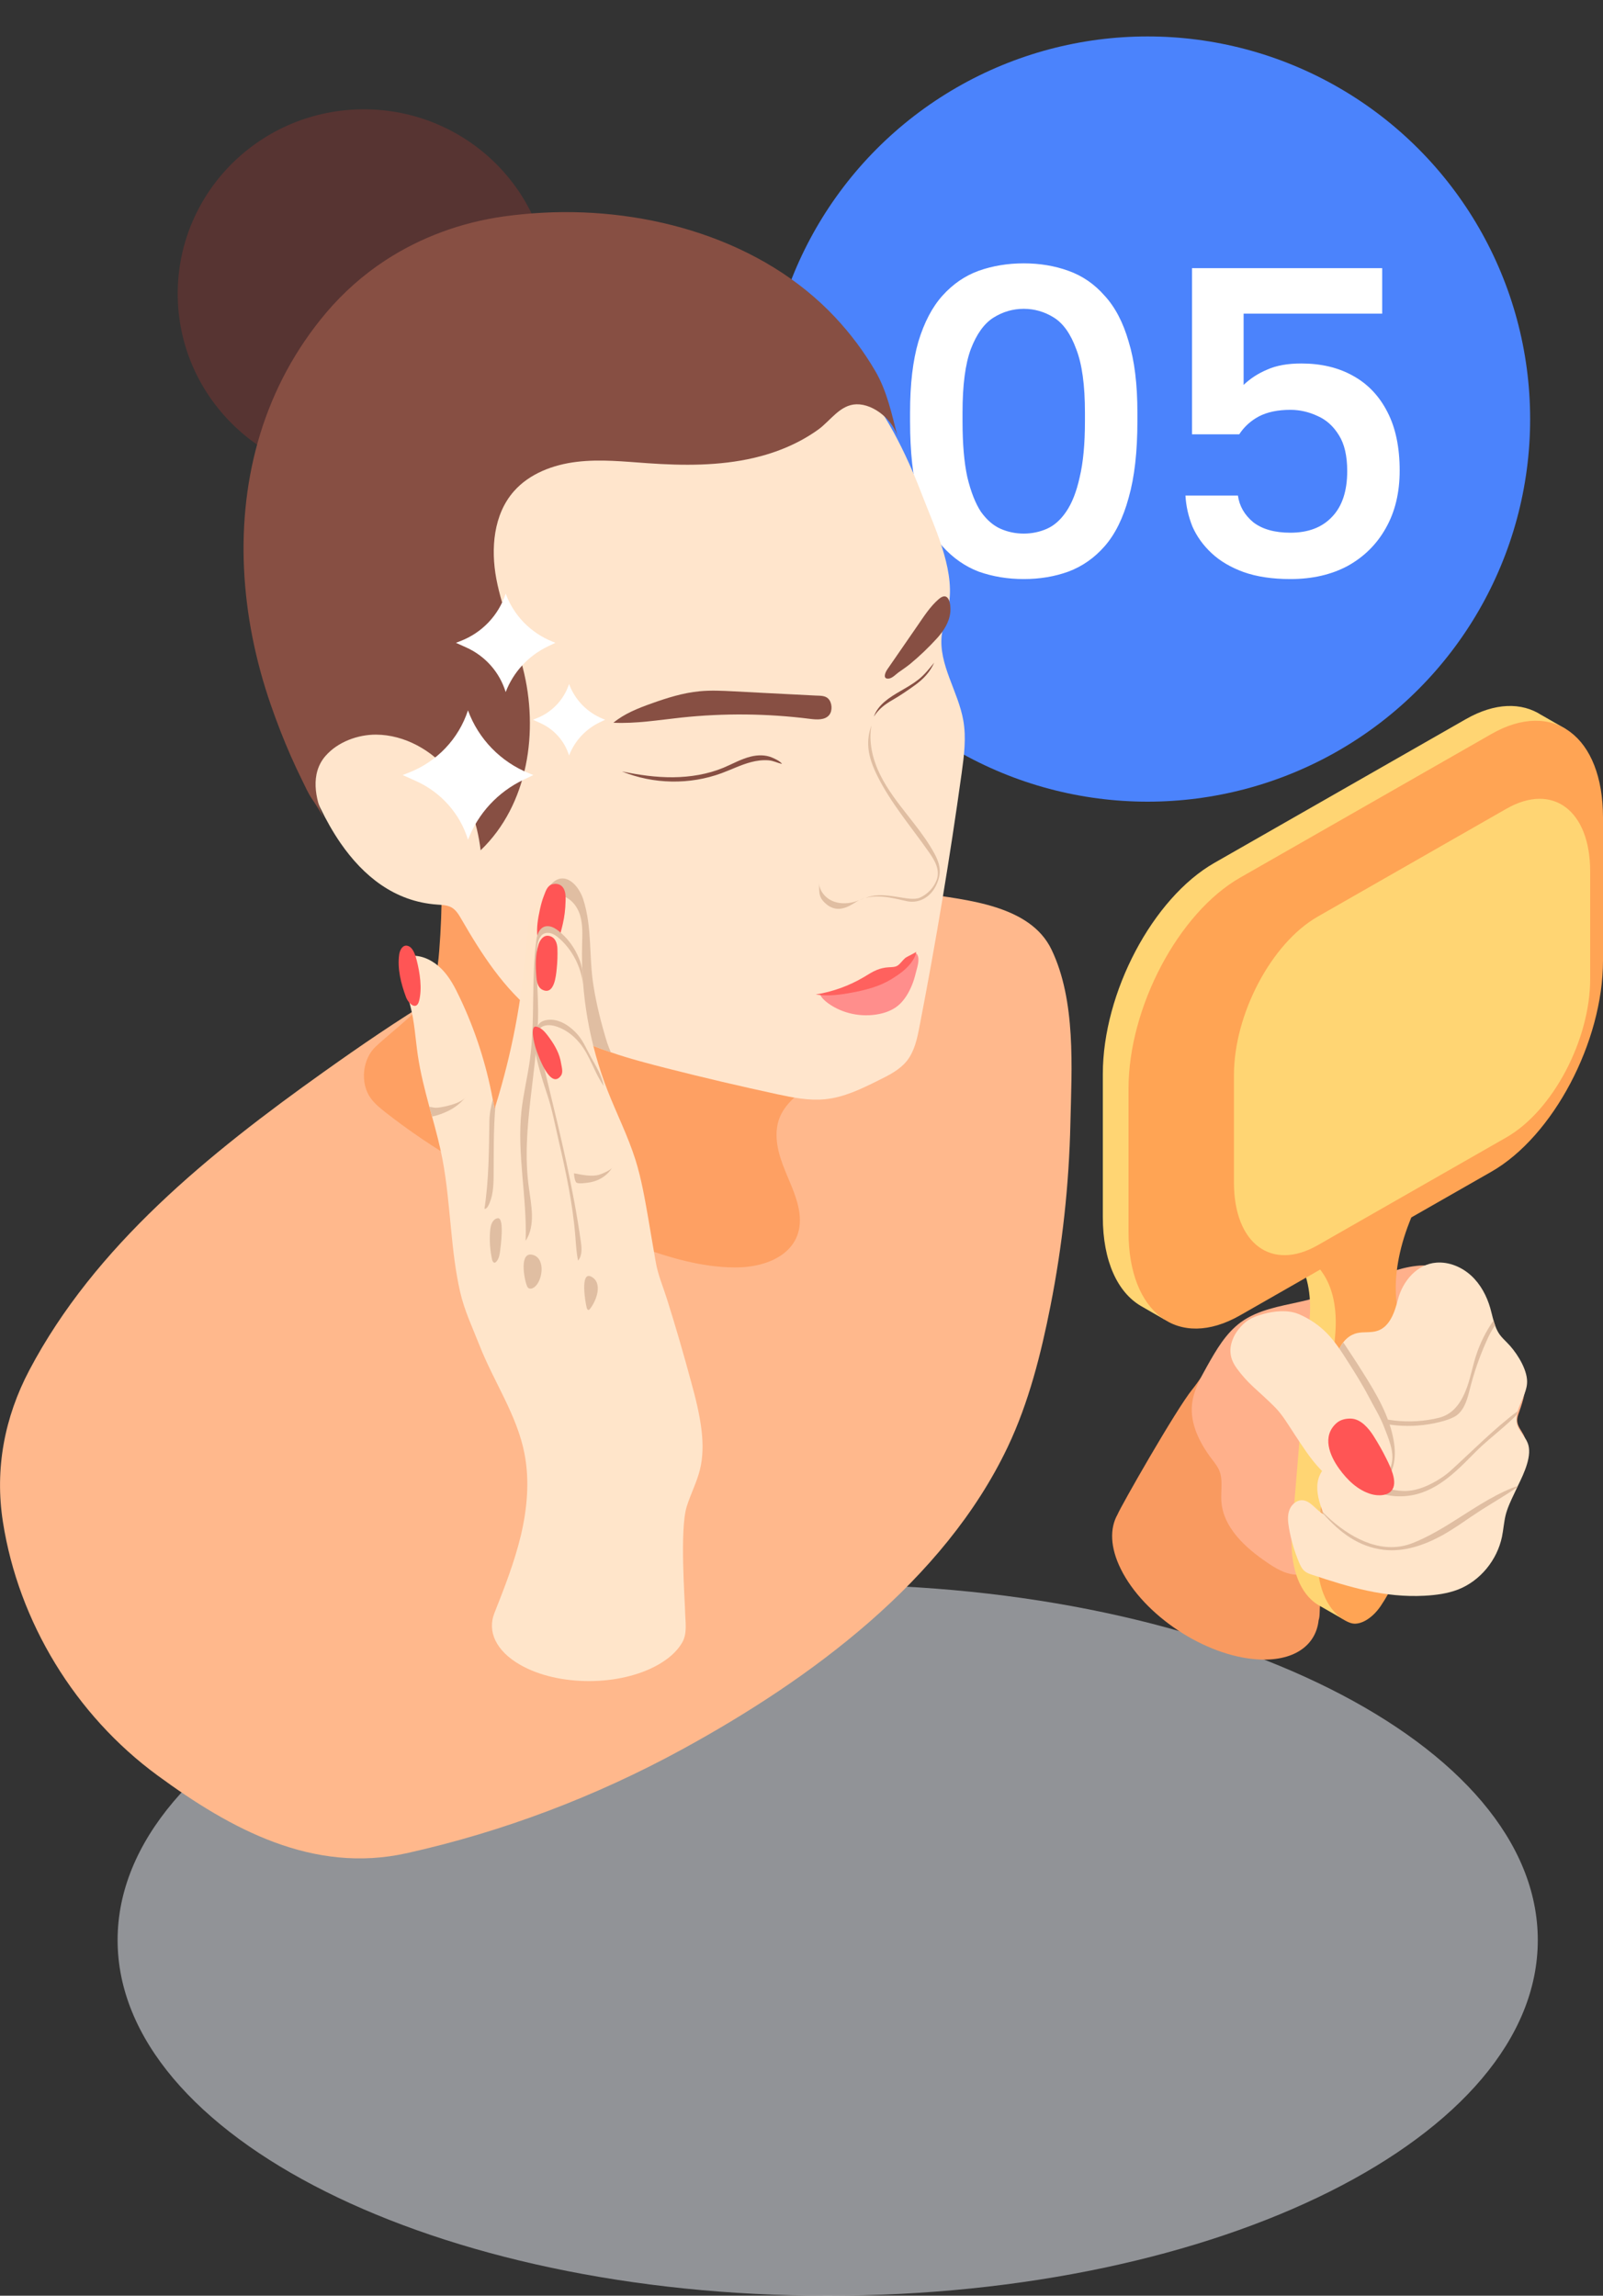 <?xml version="1.0" encoding="UTF-8"?>
<svg xmlns="http://www.w3.org/2000/svg" width="44" height="63" viewBox="0 0 44 63" fill="none">
  <rect x="0" y="0" width="44" height="63" fill="#333333" stroke="none"/>
  <path opacity="0.5" d="M22.719 63C33.484 63 42.21 58.631 42.21 53.242C42.21 47.853 33.484 43.484 22.719 43.484C11.954 43.484 3.228 47.853 3.228 53.242C3.228 58.631 11.954 63 22.719 63Z" fill="#F1F4FD"></path>
  <g clip-path="url(#clip0_448_564)">
    <circle cx="31.5" cy="11.5" r="10.5" fill="#4B83FC"></circle>
    <path d="M28.1 15.891C27.66 15.891 27.248 15.823 26.864 15.687C26.488 15.543 26.156 15.311 25.868 14.991C25.588 14.663 25.368 14.219 25.208 13.659C25.056 13.099 24.98 12.399 24.98 11.559V11.319C24.98 10.543 25.056 9.895 25.208 9.375C25.368 8.847 25.588 8.427 25.868 8.115C26.156 7.795 26.488 7.567 26.864 7.431C27.248 7.295 27.66 7.227 28.1 7.227C28.54 7.227 28.948 7.295 29.324 7.431C29.708 7.567 30.04 7.795 30.32 8.115C30.608 8.427 30.828 8.847 30.98 9.375C31.14 9.895 31.22 10.543 31.22 11.319V11.559C31.22 12.399 31.14 13.099 30.98 13.659C30.828 14.219 30.608 14.663 30.32 14.991C30.04 15.311 29.708 15.543 29.324 15.687C28.948 15.823 28.54 15.891 28.1 15.891ZM28.1 14.643C28.324 14.643 28.536 14.599 28.736 14.511C28.936 14.423 29.112 14.267 29.264 14.043C29.424 13.811 29.548 13.495 29.636 13.095C29.732 12.695 29.78 12.183 29.78 11.559V11.319C29.78 10.567 29.7 9.987 29.54 9.579C29.388 9.163 29.184 8.875 28.928 8.715C28.672 8.555 28.396 8.475 28.1 8.475C27.804 8.475 27.528 8.555 27.272 8.715C27.016 8.875 26.808 9.163 26.648 9.579C26.496 9.987 26.42 10.567 26.42 11.319V11.559C26.42 12.183 26.464 12.695 26.552 13.095C26.648 13.495 26.772 13.811 26.924 14.043C27.084 14.267 27.264 14.423 27.464 14.511C27.664 14.599 27.876 14.643 28.1 14.643ZM35.419 15.891C34.923 15.891 34.495 15.827 34.135 15.699C33.783 15.571 33.491 15.399 33.259 15.183C33.027 14.967 32.851 14.723 32.731 14.451C32.619 14.171 32.555 13.887 32.539 13.599H33.979C34.019 13.887 34.159 14.131 34.399 14.331C34.647 14.523 34.987 14.619 35.419 14.619C35.907 14.619 36.287 14.475 36.559 14.187C36.839 13.899 36.979 13.479 36.979 12.927C36.979 12.511 36.903 12.183 36.751 11.943C36.599 11.695 36.403 11.519 36.163 11.415C35.923 11.303 35.675 11.247 35.419 11.247C35.075 11.247 34.787 11.307 34.555 11.427C34.331 11.547 34.151 11.711 34.015 11.919H32.719V7.359H37.939V8.607H34.135V10.563C34.319 10.387 34.535 10.247 34.783 10.143C35.031 10.031 35.343 9.975 35.719 9.975C36.263 9.975 36.735 10.087 37.135 10.311C37.543 10.535 37.859 10.867 38.083 11.307C38.307 11.739 38.419 12.275 38.419 12.915C38.419 13.523 38.291 14.051 38.035 14.499C37.787 14.939 37.439 15.283 36.991 15.531C36.543 15.771 36.019 15.891 35.419 15.891Z" fill="white"></path>
  </g>
  <g clip-path="url(#clip1_448_564)">
    <path d="M9.988 13.117C7.166 13.117 4.878 10.852 4.878 8.059C4.878 5.265 7.166 3 9.988 3C12.811 3 15.099 5.265 15.099 8.059C15.099 10.852 12.811 13.117 9.988 13.117Z" fill="#573432"></path>
    <path d="M15.219 25.702C16.674 25.107 18.218 24.698 19.791 24.585C21.661 24.452 23.467 24.241 25.341 24.52C26.532 24.697 28.276 24.838 28.862 26.058C29.538 27.464 29.416 29.309 29.381 30.825C29.344 32.509 29.16 34.19 28.833 35.843C28.577 37.139 28.24 38.49 27.66 39.709C25.913 43.383 22.248 46.083 18.72 48.009C16.353 49.301 13.804 50.269 11.166 50.856C8.594 51.428 6.336 50.199 4.323 48.722C2.068 47.068 0.508 44.511 0.08 41.765C-0.148 40.308 0.125 38.891 0.804 37.603C2.606 34.186 5.732 31.661 8.893 29.411C10.887 27.992 12.948 26.631 15.219 25.702Z" fill="#FFB88C"></path>
    <path d="M21.317 31.231C21.33 31.473 21.395 31.717 21.48 31.946C21.632 32.359 21.845 32.754 21.927 33.187C22.14 34.307 21.162 34.788 20.169 34.782C19.266 34.778 18.384 34.516 17.535 34.21C16.627 33.883 15.738 33.504 14.866 33.091C13.355 32.376 11.888 31.553 10.577 30.522C10.431 30.407 10.286 30.289 10.177 30.139C9.876 29.727 9.946 29.055 10.32 28.713C10.733 28.335 11.175 28.003 11.563 27.593C11.933 27.202 12.014 26.628 12.056 26.093C12.15 24.908 12.147 23.715 12.046 22.53C12.456 23.523 13.411 24.183 14.365 24.691C16.157 25.647 18.115 26.272 20.102 26.711C20.662 26.834 21.23 26.945 21.75 27.186C22.803 27.674 23.441 28.723 22.413 29.611C22.041 29.931 21.59 30.207 21.405 30.658C21.33 30.84 21.307 31.035 21.317 31.231Z" fill="#FEA063"></path>
    <path d="M7.399 17.428C7.598 19.061 8.072 20.678 8.788 22.164C8.95 22.498 9.136 22.83 9.348 23.138C9.968 24.033 10.823 24.742 11.999 24.824C12.132 24.834 12.271 24.837 12.387 24.899C12.516 24.968 12.595 25.103 12.668 25.23C13.222 26.188 13.832 27.136 14.703 27.822C14.73 27.841 14.753 27.861 14.779 27.881C15.372 28.33 16.055 28.638 16.767 28.877C17.271 29.051 17.791 29.186 18.305 29.317C19.309 29.573 20.319 29.809 21.336 30.029C21.764 30.12 22.204 30.209 22.642 30.166C23.162 30.117 23.646 29.881 24.113 29.648C24.401 29.507 24.696 29.359 24.895 29.11C25.103 28.844 25.176 28.5 25.239 28.168C25.687 25.862 26.074 23.543 26.396 21.218C26.462 20.739 26.525 20.25 26.442 19.775C26.303 18.974 25.759 18.236 25.849 17.429C25.885 17.124 26.011 16.832 26.055 16.524C26.187 15.56 25.643 14.455 25.305 13.569C25.08 12.982 24.825 12.401 24.52 11.847C24.364 11.565 24.195 11.286 24.013 11.02C23.831 10.758 23.579 10.561 23.383 10.308C23.098 9.941 22.787 9.593 22.442 9.275C21.872 8.747 21.223 8.308 20.534 7.944C18.248 6.737 15.471 6.412 13.009 7.205C10.544 7.996 8.453 9.934 7.631 12.365C7.078 13.993 7.197 15.752 7.399 17.428Z" fill="#FFE5CC"></path>
    <path d="M20.139 18.972C19.827 18.956 19.514 18.94 19.204 18.97C18.748 19.013 18.307 19.153 17.876 19.307C17.508 19.439 17.137 19.585 16.837 19.834C17.458 19.863 18.076 19.759 18.693 19.693C19.871 19.567 21.063 19.579 22.238 19.728C22.423 19.751 22.645 19.765 22.761 19.621C22.855 19.504 22.841 19.286 22.738 19.177C22.652 19.084 22.507 19.094 22.39 19.088C21.912 19.064 21.435 19.039 20.957 19.015C20.684 19 20.411 18.986 20.139 18.972Z" fill="#874F43"></path>
    <path d="M26.084 16.805C26.055 17.08 25.9 17.318 25.716 17.52C25.491 17.767 25.248 17.999 24.991 18.213C24.888 18.298 24.774 18.373 24.666 18.45C24.59 18.504 24.498 18.607 24.402 18.621C24.223 18.647 24.291 18.463 24.354 18.372C24.628 17.975 24.902 17.578 25.177 17.18C25.353 16.926 25.53 16.645 25.767 16.441C26.046 16.201 26.103 16.587 26.086 16.786C26.086 16.792 26.085 16.798 26.084 16.805Z" fill="#874F43"></path>
    <path d="M25.649 23.424C25.614 23.357 25.575 23.294 25.538 23.233C25.361 22.946 25.154 22.68 24.946 22.416C24.657 22.048 24.365 21.678 24.158 21.259C23.952 20.84 23.836 20.363 23.921 19.905C23.846 20.1 23.817 20.311 23.835 20.518C23.858 20.789 23.961 21.048 24.082 21.293C24.457 22.047 25.014 22.694 25.497 23.384C25.653 23.606 25.814 23.872 25.709 24.151C25.629 24.362 25.46 24.54 25.252 24.633C25.091 24.704 24.837 24.643 24.67 24.619C24.423 24.582 24.169 24.538 23.925 24.591C23.757 24.627 23.602 24.707 23.436 24.753C23.236 24.806 23.015 24.805 22.828 24.716C22.641 24.628 22.494 24.444 22.483 24.239C22.489 24.347 22.476 24.452 22.503 24.558C22.532 24.672 22.602 24.744 22.69 24.819C22.8 24.912 22.953 24.962 23.096 24.934C23.259 24.902 23.358 24.84 23.496 24.753C23.712 24.616 23.982 24.585 24.237 24.608C24.456 24.627 24.669 24.681 24.882 24.729C25.176 24.794 25.452 24.667 25.62 24.426C25.703 24.306 25.758 24.168 25.785 24.026C25.825 23.815 25.75 23.61 25.649 23.424Z" fill="#E0BEA2"></path>
    <path d="M24.883 27.325C24.832 27.405 24.774 27.48 24.706 27.547C24.552 27.697 24.349 27.783 24.137 27.826C23.653 27.925 23.128 27.82 22.729 27.531C22.64 27.466 22.554 27.39 22.509 27.289C22.589 27.294 22.668 27.275 22.746 27.256C22.979 27.198 23.217 27.149 23.45 27.092C23.562 27.064 23.675 26.99 23.781 26.944C23.894 26.896 24.008 26.852 24.125 26.815C24.255 26.774 24.389 26.742 24.513 26.684C24.649 26.621 24.767 26.529 24.872 26.425C24.935 26.362 24.993 26.297 25.045 26.225C25.077 26.18 25.134 26.128 25.176 26.195C25.259 26.329 25.168 26.567 25.136 26.703C25.085 26.922 25.005 27.132 24.883 27.325Z" fill="#FF8E8C"></path>
    <path d="M24.842 26.295C24.771 26.356 24.718 26.442 24.644 26.494C24.572 26.544 24.476 26.539 24.388 26.545C24.281 26.551 24.174 26.575 24.074 26.615C23.945 26.666 23.829 26.744 23.71 26.815C23.306 27.054 22.856 27.216 22.392 27.291C22.719 27.345 23.055 27.301 23.381 27.24C23.753 27.171 24.128 27.076 24.452 26.88C24.685 26.738 24.917 26.578 25.062 26.343C25.105 26.274 25.141 26.199 25.148 26.118C25.146 26.138 24.892 26.256 24.86 26.28C24.854 26.285 24.848 26.29 24.842 26.295Z" fill="#FF615E"></path>
    <path d="M7.144 11.901C7.51 10.712 8.104 9.585 8.958 8.576C9.424 8.027 9.968 7.544 10.572 7.148C11.55 6.508 12.673 6.1 13.833 5.939C14.19 5.89 14.55 5.855 14.911 5.837C17.795 5.686 20.928 6.574 22.93 8.714C23.347 9.16 23.716 9.652 24.023 10.178C24.352 10.741 24.479 11.372 24.64 11.995C24.522 11.539 23.99 11.083 23.508 11.095C23.058 11.106 22.793 11.548 22.463 11.786C21.938 12.165 21.324 12.419 20.693 12.566C19.743 12.787 18.753 12.78 17.78 12.712C17.131 12.667 16.478 12.596 15.832 12.674C15.186 12.751 14.535 12.995 14.107 13.48C13.544 14.118 13.468 15.055 13.624 15.888C13.781 16.72 14.139 17.503 14.35 18.323C14.799 20.063 14.497 22.086 13.193 23.334C13.099 22.562 12.84 21.796 12.347 21.192C11.854 20.589 11.107 20.165 10.323 20.16C9.819 20.158 9.272 20.36 8.937 20.742C8.51 21.23 8.649 21.915 8.89 22.461C8.799 22.279 8.679 22.093 8.564 21.924C8.454 21.762 8.387 21.602 8.299 21.425C8.19 21.205 8.086 20.983 7.987 20.759C7.784 20.299 7.603 19.831 7.438 19.357C6.594 16.933 6.408 14.293 7.144 11.901Z" fill="#874F43"></path>
    <path d="M12.515 17.641L12.643 17.591C13.232 17.363 13.686 16.885 13.88 16.289C14.099 16.888 14.565 17.367 15.161 17.606L15.245 17.64L15.04 17.738C14.506 17.993 14.091 18.442 13.88 18.992C13.714 18.448 13.319 18.001 12.796 17.767L12.515 17.641Z" fill="white"></path>
    <path d="M11.052 21.269L11.219 21.204C11.993 20.904 12.59 20.277 12.845 19.494C13.133 20.281 13.744 20.91 14.528 21.224L14.639 21.269L14.37 21.398C13.667 21.733 13.122 22.322 12.846 23.044C12.627 22.33 12.108 21.744 11.421 21.435L11.052 21.269Z" fill="white"></path>
    <path d="M14.628 19.751L14.721 19.715C15.149 19.55 15.479 19.203 15.62 18.77C15.779 19.205 16.117 19.553 16.55 19.727L16.611 19.751L16.463 19.822C16.074 20.008 15.773 20.334 15.62 20.733C15.499 20.338 15.211 20.014 14.832 19.843L14.628 19.751Z" fill="white"></path>
    <path d="M20.605 20.763C20.343 20.828 20.107 20.964 19.859 21.068C19.423 21.249 18.948 21.325 18.476 21.33C18.004 21.334 17.533 21.267 17.071 21.17C17.934 21.523 18.932 21.541 19.807 21.218C20.078 21.118 20.338 20.987 20.617 20.914C20.773 20.873 20.935 20.853 21.095 20.865C21.229 20.876 21.339 20.937 21.466 20.964C21.412 20.888 21.282 20.828 21.197 20.791C21.013 20.711 20.798 20.715 20.605 20.763Z" fill="#874F43"></path>
    <path d="M25.117 18.801C25.347 18.634 25.524 18.448 25.642 18.185C25.512 18.346 25.37 18.523 25.206 18.651C25.053 18.771 24.882 18.868 24.713 18.966C24.421 19.136 24.104 19.33 23.986 19.666C24.114 19.461 24.292 19.327 24.5 19.208C24.709 19.088 24.92 18.943 25.117 18.801Z" fill="#874F43"></path>
    <path d="M14.778 27.881C15.371 28.33 16.053 28.639 16.766 28.878C16.723 28.77 16.683 28.674 16.663 28.609C16.507 28.1 16.375 27.586 16.292 27.061C16.159 26.254 16.262 25.46 16.006 24.67C15.947 24.493 15.834 24.309 15.695 24.204C15.519 24.069 15.301 24.05 15.096 24.302C14.999 24.42 14.943 24.565 14.897 24.712C14.562 25.733 14.529 26.841 14.778 27.881Z" fill="#E0BEA2"></path>
    <path d="M11.071 26.415C11.081 26.365 11.098 26.317 11.134 26.28C11.18 26.238 11.247 26.228 11.31 26.228C11.618 26.218 11.913 26.378 12.128 26.598C12.343 26.818 12.486 27.093 12.618 27.372C13.043 28.264 13.347 29.206 13.526 30.174C13.546 30.262 13.563 30.348 13.576 30.436C13.586 30.409 13.593 30.38 13.599 30.354C14.047 28.917 14.331 27.432 14.441 25.933C14.464 25.621 14.48 25.3 14.623 25.017C14.769 24.739 15.073 24.516 15.385 24.575C15.654 24.624 15.849 24.866 15.925 25.126C16.001 25.381 15.985 25.657 15.978 25.926C15.942 27.287 16.18 28.655 16.677 29.928C16.926 30.564 17.237 31.177 17.443 31.83C17.608 32.358 17.701 32.906 17.797 33.454C17.864 33.847 17.93 34.241 18 34.638C18.059 34.982 18.201 35.313 18.308 35.651C18.546 36.406 18.765 37.16 18.97 37.921C19.093 38.367 19.206 38.816 19.259 39.272C19.298 39.626 19.298 39.987 19.212 40.332C19.126 40.68 18.954 41.004 18.848 41.349C18.654 41.978 18.799 43.912 18.805 44.225C18.81 44.508 18.873 44.819 18.724 45.078C18.574 45.337 18.329 45.533 18.071 45.681C17.021 46.281 15.324 46.285 14.28 45.688C13.608 45.304 13.374 44.766 13.569 44.271C13.847 43.569 14.122 42.867 14.298 42.133C14.47 41.401 14.54 40.634 14.397 39.896C14.195 38.839 13.553 37.921 13.162 36.921C12.969 36.429 12.747 35.97 12.628 35.445C12.499 34.877 12.436 34.3 12.38 33.723C12.317 33.083 12.264 32.44 12.144 31.807C12.068 31.414 11.966 31.027 11.859 30.64C11.836 30.554 11.813 30.466 11.786 30.377C11.66 29.908 11.538 29.436 11.468 28.957C11.402 28.504 11.379 28.045 11.263 27.603C11.16 27.212 10.978 26.812 11.071 26.415Z" fill="#FFE5CA"></path>
    <path d="M15.524 24.731C15.519 24.941 15.496 25.151 15.448 25.355C15.432 25.424 15.416 25.492 15.397 25.56C15.383 25.61 15.377 25.671 15.307 25.636C15.28 25.622 15.26 25.598 15.238 25.579C15.179 25.53 15.098 25.508 15.022 25.522C14.969 25.531 14.927 25.564 14.892 25.602C14.86 25.639 14.843 25.706 14.806 25.734C14.792 25.745 14.769 25.747 14.758 25.733C14.752 25.726 14.751 25.715 14.75 25.706C14.724 25.452 14.765 25.21 14.819 24.963C14.848 24.83 14.882 24.699 14.933 24.572C14.977 24.461 15.021 24.307 15.154 24.269C15.28 24.233 15.405 24.266 15.471 24.384C15.522 24.475 15.527 24.583 15.525 24.687C15.524 24.702 15.524 24.716 15.524 24.731Z" fill="#FF5555"></path>
    <path d="M15.912 28.625C15.729 28.402 15.485 28.22 15.203 28.15C15.052 28.113 14.853 28.131 14.791 28.273C14.771 28.319 14.77 28.372 14.771 28.422C14.777 28.645 14.83 28.864 14.882 29.081C14.935 29.297 14.987 29.513 15.039 29.729C15.388 31.167 15.736 32.607 15.943 34.071C15.969 34.251 15.985 34.455 15.867 34.594C15.82 34.372 15.809 34.144 15.791 33.917C15.719 33.024 15.531 32.146 15.328 31.274C15.231 30.857 15.156 30.443 15.021 30.039C14.877 29.611 14.745 29.178 14.665 28.733C14.627 28.522 14.651 28.257 14.803 28.089C14.849 28.038 14.916 28.01 14.984 27.996C15.281 27.934 15.579 28.107 15.792 28.322C16 28.53 16.085 28.766 16.225 29.018C16.363 29.267 16.521 29.515 16.57 29.8C16.311 29.432 16.198 28.972 15.912 28.625Z" fill="#E0BEA2"></path>
    <path d="M16.68 32.199C16.533 32.347 16.335 32.432 16.128 32.457C16.057 32.465 15.884 32.493 15.821 32.453C15.779 32.426 15.741 32.195 15.762 32.199C15.962 32.239 16.248 32.299 16.449 32.237C16.535 32.21 16.759 32.114 16.804 32.043C16.767 32.101 16.726 32.154 16.68 32.199Z" fill="#E0BEA2"></path>
    <path d="M15.5 25.899C15.456 25.85 15.409 25.804 15.36 25.76C15.272 25.681 15.169 25.606 15.05 25.601C14.672 25.584 14.737 26.227 14.735 26.45C14.733 26.874 14.768 27.297 14.77 27.721C14.778 29.341 14.296 30.959 14.513 32.565C14.581 33.069 14.707 33.625 14.428 34.052C14.47 32.863 14.186 31.673 14.313 30.491C14.364 30.022 14.478 29.563 14.543 29.096C14.695 28.004 14.576 26.889 14.722 25.796C14.747 25.61 14.838 25.39 15.07 25.419C15.172 25.432 15.262 25.491 15.342 25.555C15.555 25.726 15.727 25.945 15.843 26.191C15.897 26.306 15.95 26.435 15.973 26.559C16 26.705 15.984 26.858 16 27.004C15.954 26.596 15.776 26.205 15.5 25.899Z" fill="#E0BEA2"></path>
    <path d="M15.084 28.486C15.237 28.697 15.364 28.926 15.402 29.187C15.417 29.283 15.464 29.425 15.399 29.516C15.105 29.93 14.76 28.934 14.704 28.765C14.679 28.689 14.529 28.137 14.72 28.174C14.855 28.2 14.953 28.312 15.036 28.421C15.052 28.442 15.068 28.464 15.084 28.486Z" fill="#FF5555"></path>
    <path d="M14.779 25.926C14.817 25.803 14.912 25.656 15.062 25.682C15.236 25.712 15.295 25.878 15.3 26.03C15.307 26.215 15.3 26.401 15.281 26.585C15.261 26.784 15.213 27.326 14.884 27.159C14.762 27.098 14.733 26.942 14.723 26.807C14.698 26.512 14.691 26.209 14.779 25.926Z" fill="#FF5555"></path>
    <path d="M13.297 33.172C13.34 33.182 13.373 33.139 13.397 33.099C13.529 32.856 13.546 32.565 13.549 32.286C13.555 31.643 13.542 30.997 13.599 30.354C13.592 30.38 13.585 30.41 13.575 30.436C13.562 30.347 13.546 30.262 13.526 30.174C13.476 30.367 13.436 30.561 13.433 30.767C13.42 31.571 13.42 32.378 13.297 33.172Z" fill="#E0BEA2"></path>
    <path d="M11.439 26.356C11.525 26.696 11.591 27.121 11.504 27.465C11.431 27.748 11.209 27.54 11.143 27.36C11.005 26.987 10.903 26.587 10.957 26.194C10.976 26.058 11.072 25.886 11.234 25.974C11.35 26.036 11.41 26.241 11.439 26.356Z" fill="#FF5555"></path>
    <path d="M11.787 30.377C11.813 30.466 11.836 30.554 11.86 30.639C12.009 30.616 12.194 30.538 12.271 30.502C12.436 30.426 12.585 30.321 12.711 30.187C12.735 30.164 12.755 30.141 12.774 30.118C12.665 30.249 12.387 30.325 12.228 30.361C12.138 30.38 12.049 30.4 11.959 30.4C11.902 30.4 11.843 30.377 11.787 30.377Z" fill="#E0BEA2"></path>
    <path d="M16.192 35.922C16.183 35.934 16.172 35.946 16.157 35.948C16.129 35.951 16.112 35.918 16.105 35.891C16.067 35.755 15.919 34.882 16.224 35.032C16.564 35.201 16.363 35.714 16.192 35.922Z" fill="#E0BEA2"></path>
    <path d="M14.664 35.326C14.616 35.361 14.544 35.382 14.499 35.343C14.481 35.327 14.47 35.304 14.462 35.282C14.388 35.103 14.236 34.307 14.645 34.443C14.977 34.554 14.895 35.156 14.664 35.326Z" fill="#E0BEA2"></path>
    <path d="M13.725 34.348C13.712 34.448 13.69 34.553 13.62 34.627C13.61 34.637 13.599 34.647 13.585 34.65C13.542 34.66 13.515 34.606 13.506 34.563C13.451 34.311 13.433 34.052 13.452 33.795C13.46 33.69 13.476 33.579 13.544 33.499C13.576 33.46 13.623 33.43 13.674 33.431C13.847 33.437 13.743 34.211 13.725 34.348Z" fill="#E0BEA2"></path>
    <path d="M30.674 41.562C30.762 41.343 32.275 38.687 32.727 38.128C32.915 37.896 33.067 37.634 33.262 37.404C33.367 37.279 33.48 37.161 33.6 37.05C33.654 37 33.948 36.816 33.956 36.757C33.847 37.597 33.986 38.468 34.353 39.233C34.719 39.999 35.31 40.657 36.036 41.107C36.45 41.364 37.004 41.633 37.032 42.184C37.059 42.699 36.625 42.803 36.422 43.201C36.256 43.527 36.235 43.919 36.222 44.276C36.22 44.34 36.214 44.406 36.194 44.465C36.118 45.166 35.499 45.605 34.502 45.537C33.066 45.44 31.392 44.329 30.764 43.057C30.47 42.464 30.459 41.942 30.674 41.562Z" fill="#F99A60"></path>
    <path d="M40.818 36.071C40.835 36.222 40.832 36.378 40.891 36.518C40.961 36.683 41.107 36.802 41.242 36.921C41.51 37.154 41.769 37.429 41.843 37.775C41.913 38.096 41.812 38.428 41.701 38.739C41.669 38.827 41.636 38.919 41.646 39.013C41.659 39.145 41.755 39.254 41.817 39.372C41.977 39.68 41.903 40.057 41.763 40.374C41.622 40.691 41.419 40.981 41.313 41.311C41.233 41.563 41.212 41.831 41.14 42.086C40.926 42.832 40.26 43.403 39.509 43.624C38.758 43.845 37.939 43.75 37.204 43.48C36.857 43.353 36.512 43.186 36.142 43.182C35.935 43.18 35.729 43.23 35.523 43.209C35.252 43.182 35.011 43.035 34.786 42.883C34.18 42.473 33.57 41.917 33.524 41.192C33.506 40.909 33.576 40.611 33.465 40.349C33.417 40.238 33.34 40.142 33.266 40.045C32.935 39.609 32.664 39.084 32.719 38.541C32.757 38.166 32.946 37.825 33.131 37.495C33.384 37.045 33.65 36.58 34.071 36.277C34.532 35.946 35.116 35.851 35.671 35.727C36.252 35.596 36.823 35.423 37.379 35.21C37.87 35.02 38.357 34.797 38.881 34.739C39.783 34.638 40.709 35.132 40.818 36.071Z" fill="#FFB08B"></path>
    <path d="M33.334 23.679L40.232 19.737C41.035 19.278 41.766 19.269 42.312 19.624V19.623L42.978 20.005L42.793 20.099C43.11 20.554 43.295 21.21 43.295 22.029V25.953C43.295 28.186 41.923 30.78 40.232 31.747L38.033 33.004L37.98 33.137C37.688 33.882 37.561 34.62 37.62 35.249L38.1 40.468C38.169 41.216 37.994 42.116 37.577 42.989C37.467 43.218 37.34 43.448 37.194 43.663C37.07 43.847 36.919 43.988 36.768 44.069L36.866 44.436L36.21 44.06C36.132 44.015 36.06 43.962 35.994 43.901C35.573 43.506 35.397 42.804 35.466 41.973L35.946 36.205C36.005 35.51 35.878 34.915 35.586 34.506L35.533 34.432L33.334 35.689C32.797 35.996 32.291 36.101 31.852 36.031L31.968 36.215L31.326 35.845C30.68 35.473 30.271 34.615 30.271 33.397V29.472C30.271 27.239 31.642 24.645 33.334 23.679Z" fill="#FFD573"></path>
    <path d="M34.039 24.085L40.937 20.143C42.629 19.176 44 20.202 44 22.435V26.36C44 28.593 42.629 31.186 40.937 32.154L38.738 33.41L38.685 33.544C38.393 34.288 38.267 35.026 38.325 35.656L38.805 40.874C38.874 41.623 38.7 42.522 38.282 43.395C38.172 43.624 38.045 43.854 37.9 44.07C37.658 44.428 37.314 44.621 37.073 44.539C36.931 44.491 36.807 44.408 36.699 44.308C36.278 43.913 36.102 43.211 36.171 42.38L36.651 36.612C36.709 35.917 36.583 35.322 36.29 34.913L36.238 34.839L34.039 36.096C32.347 37.063 30.976 36.036 30.976 33.804V29.879C30.976 27.646 32.347 25.052 34.039 24.085Z" fill="#FFA454"></path>
    <path d="M36.17 34.172L41.349 31.212C42.619 30.486 43.648 28.538 43.648 26.862V23.915C43.648 22.239 42.619 21.468 41.349 22.194L36.17 25.154C34.9 25.88 33.87 27.828 33.87 29.504V32.451C33.87 34.127 34.899 34.898 36.17 34.172Z" fill="#FFD573"></path>
    <path d="M35.379 41.925C35.435 42.249 35.528 42.571 35.657 42.876C35.693 42.967 35.74 43.059 35.816 43.121C35.873 43.167 35.942 43.19 36.008 43.213C37.029 43.554 38.006 43.85 39.103 43.791C39.418 43.774 39.733 43.732 40.024 43.62C40.634 43.381 41.094 42.81 41.227 42.174C41.267 41.977 41.28 41.777 41.327 41.58C41.38 41.37 41.476 41.173 41.569 40.977C41.592 40.927 41.618 40.875 41.645 40.816C41.651 40.803 41.658 40.793 41.661 40.78C41.84 40.419 42.069 39.927 41.93 39.593C41.86 39.419 41.705 39.287 41.648 39.11C41.615 39.009 41.618 38.91 41.635 38.812C41.642 38.783 41.648 38.753 41.658 38.724C41.731 38.481 41.887 38.238 41.913 37.986C41.953 37.638 41.671 37.185 41.449 36.933C41.327 36.795 41.184 36.687 41.101 36.52C41.078 36.474 41.055 36.424 41.038 36.372C41.038 36.368 41.038 36.368 41.038 36.368C41.022 36.326 41.008 36.283 40.995 36.237C40.962 36.126 40.939 36.011 40.906 35.899C40.81 35.565 40.641 35.246 40.383 35.007C40.124 34.771 39.776 34.623 39.425 34.65C38.885 34.692 38.504 35.165 38.374 35.65C38.285 36.001 38.152 36.411 37.805 36.522C37.626 36.581 37.43 36.542 37.248 36.584C36.897 36.666 36.681 37.047 36.668 37.404C36.658 37.762 36.801 38.106 36.94 38.438C36.959 38.48 36.976 38.529 36.969 38.579C36.963 38.628 36.93 38.667 36.903 38.71C36.615 39.107 36.559 39.654 36.758 40.104C36.456 40.091 36.211 40.379 36.168 40.678C36.125 40.957 36.214 41.235 36.313 41.504C36.316 41.517 36.324 41.534 36.327 41.547C36.33 41.55 36.33 41.55 36.33 41.554C36.114 41.442 35.972 41.17 35.73 41.17C35.571 41.173 35.435 41.305 35.386 41.455C35.336 41.603 35.353 41.767 35.379 41.925Z" fill="#FFE5CA"></path>
    <path d="M36.669 37.404C36.661 37.666 36.733 37.917 36.828 38.161C37.04 38.52 37.263 38.88 37.444 39.258C37.679 39.741 37.845 40.269 37.819 40.805C38.031 40.689 38.175 40.472 38.239 40.243C38.303 40.011 38.296 39.767 38.254 39.532C38.137 38.854 37.777 38.247 37.41 37.666C37.247 37.404 37.077 37.149 36.907 36.891C36.895 36.876 36.884 36.857 36.873 36.839C36.745 36.996 36.676 37.201 36.669 37.404Z" fill="#E0BEA2"></path>
    <path d="M37.038 38.576C37.038 38.641 37.072 38.707 37.118 38.75C37.175 38.806 37.248 38.839 37.32 38.871C38.056 39.173 38.894 39.212 39.656 38.986C39.772 38.95 39.892 38.907 39.991 38.835C40.206 38.667 40.279 38.382 40.345 38.12C40.458 37.674 40.607 37.238 40.796 36.818C40.866 36.657 40.939 36.509 41.038 36.371C41.038 36.368 41.038 36.368 41.038 36.368C41.022 36.325 41.008 36.283 40.995 36.237C40.789 36.532 40.624 36.86 40.514 37.204C40.422 37.487 40.369 37.781 40.269 38.064C40.133 38.444 39.918 38.802 39.5 38.907C38.698 39.106 37.823 39.005 37.091 38.624C37.072 38.615 37.048 38.595 37.038 38.576Z" fill="#E0BEA2"></path>
    <path d="M37.135 40.422C37.337 40.557 37.48 40.776 37.695 40.895C37.874 40.993 38.102 41.046 38.304 41.059C39.143 41.111 39.736 40.616 40.289 40.058C40.365 39.983 40.439 39.907 40.515 39.832C40.733 39.612 40.979 39.416 41.214 39.212C41.333 39.11 41.449 39.006 41.562 38.897C41.589 38.871 41.612 38.842 41.635 38.812C41.642 38.783 41.648 38.753 41.658 38.724C40.992 39.225 40.422 39.812 39.806 40.37C39.693 40.472 39.567 40.557 39.434 40.636C39.149 40.803 38.825 40.934 38.49 40.915C38.026 40.891 37.52 40.678 37.135 40.422Z" fill="#E0BEA2"></path>
    <path d="M36.008 41.17C36.111 41.298 36.217 41.426 36.326 41.547C36.767 42.042 37.274 42.446 37.98 42.531C38.533 42.596 39.087 42.406 39.574 42.141C39.948 41.934 40.286 41.678 40.644 41.448C40.975 41.238 41.32 41.038 41.645 40.816C41.651 40.803 41.658 40.793 41.661 40.78C41.608 40.8 41.552 40.816 41.509 40.832C40.896 41.081 40.362 41.462 39.809 41.803C39.564 41.957 39.312 42.101 39.05 42.226C38.868 42.311 38.686 42.393 38.487 42.429C37.682 42.583 36.884 42.075 36.314 41.504C36.2 41.393 36.101 41.282 36.008 41.17Z" fill="#E0BEA2"></path>
    <path d="M33.855 37.401C33.8 37.293 33.771 37.179 33.773 37.049C33.775 36.862 33.867 36.646 33.981 36.5C34.182 36.239 34.35 36.152 34.667 36.062C34.965 35.978 35.349 35.938 35.639 36.059C35.656 36.066 35.675 36.074 35.693 36.082C35.961 36.202 36.207 36.371 36.413 36.579C36.649 36.817 36.829 37.102 37.008 37.384C37.203 37.691 37.398 38 37.566 38.323C37.709 38.599 37.874 38.858 37.986 39.148C38.103 39.451 38.279 39.839 38.2 40.165C38.146 40.386 38.066 40.557 37.88 40.697C37.797 40.759 37.707 40.816 37.608 40.847C37.213 40.972 36.782 40.787 36.48 40.542C36.157 40.28 35.916 39.937 35.688 39.595C35.637 39.519 35.587 39.443 35.537 39.367C35.372 39.119 35.208 38.832 34.997 38.619C34.805 38.424 34.599 38.243 34.397 38.056C34.231 37.903 34.08 37.733 33.947 37.55C33.911 37.501 33.88 37.451 33.855 37.401Z" fill="#FFE5CA"></path>
    <path d="M36.688 39.051C36.793 38.959 36.94 38.926 37.081 38.93C37.355 38.939 37.571 39.2 37.704 39.41C37.834 39.615 37.953 39.826 38.06 40.043C38.161 40.247 38.355 40.638 38.225 40.865C38.115 41.059 37.821 41.057 37.637 41.003C37.273 40.897 36.984 40.618 36.763 40.313C36.497 39.948 36.276 39.412 36.688 39.051Z" fill="#FF5555"></path>
  </g>
  <defs>
    <clipPath id="clip0_448_564">
      <rect width="21" height="21" fill="white" transform="translate(21 1)"></rect>
    </clipPath>
    <clipPath id="clip1_448_564">
      <rect width="44" height="48" fill="white" transform="matrix(-1 0 0 1 44 3)"></rect>
    </clipPath>
  </defs>
</svg>
